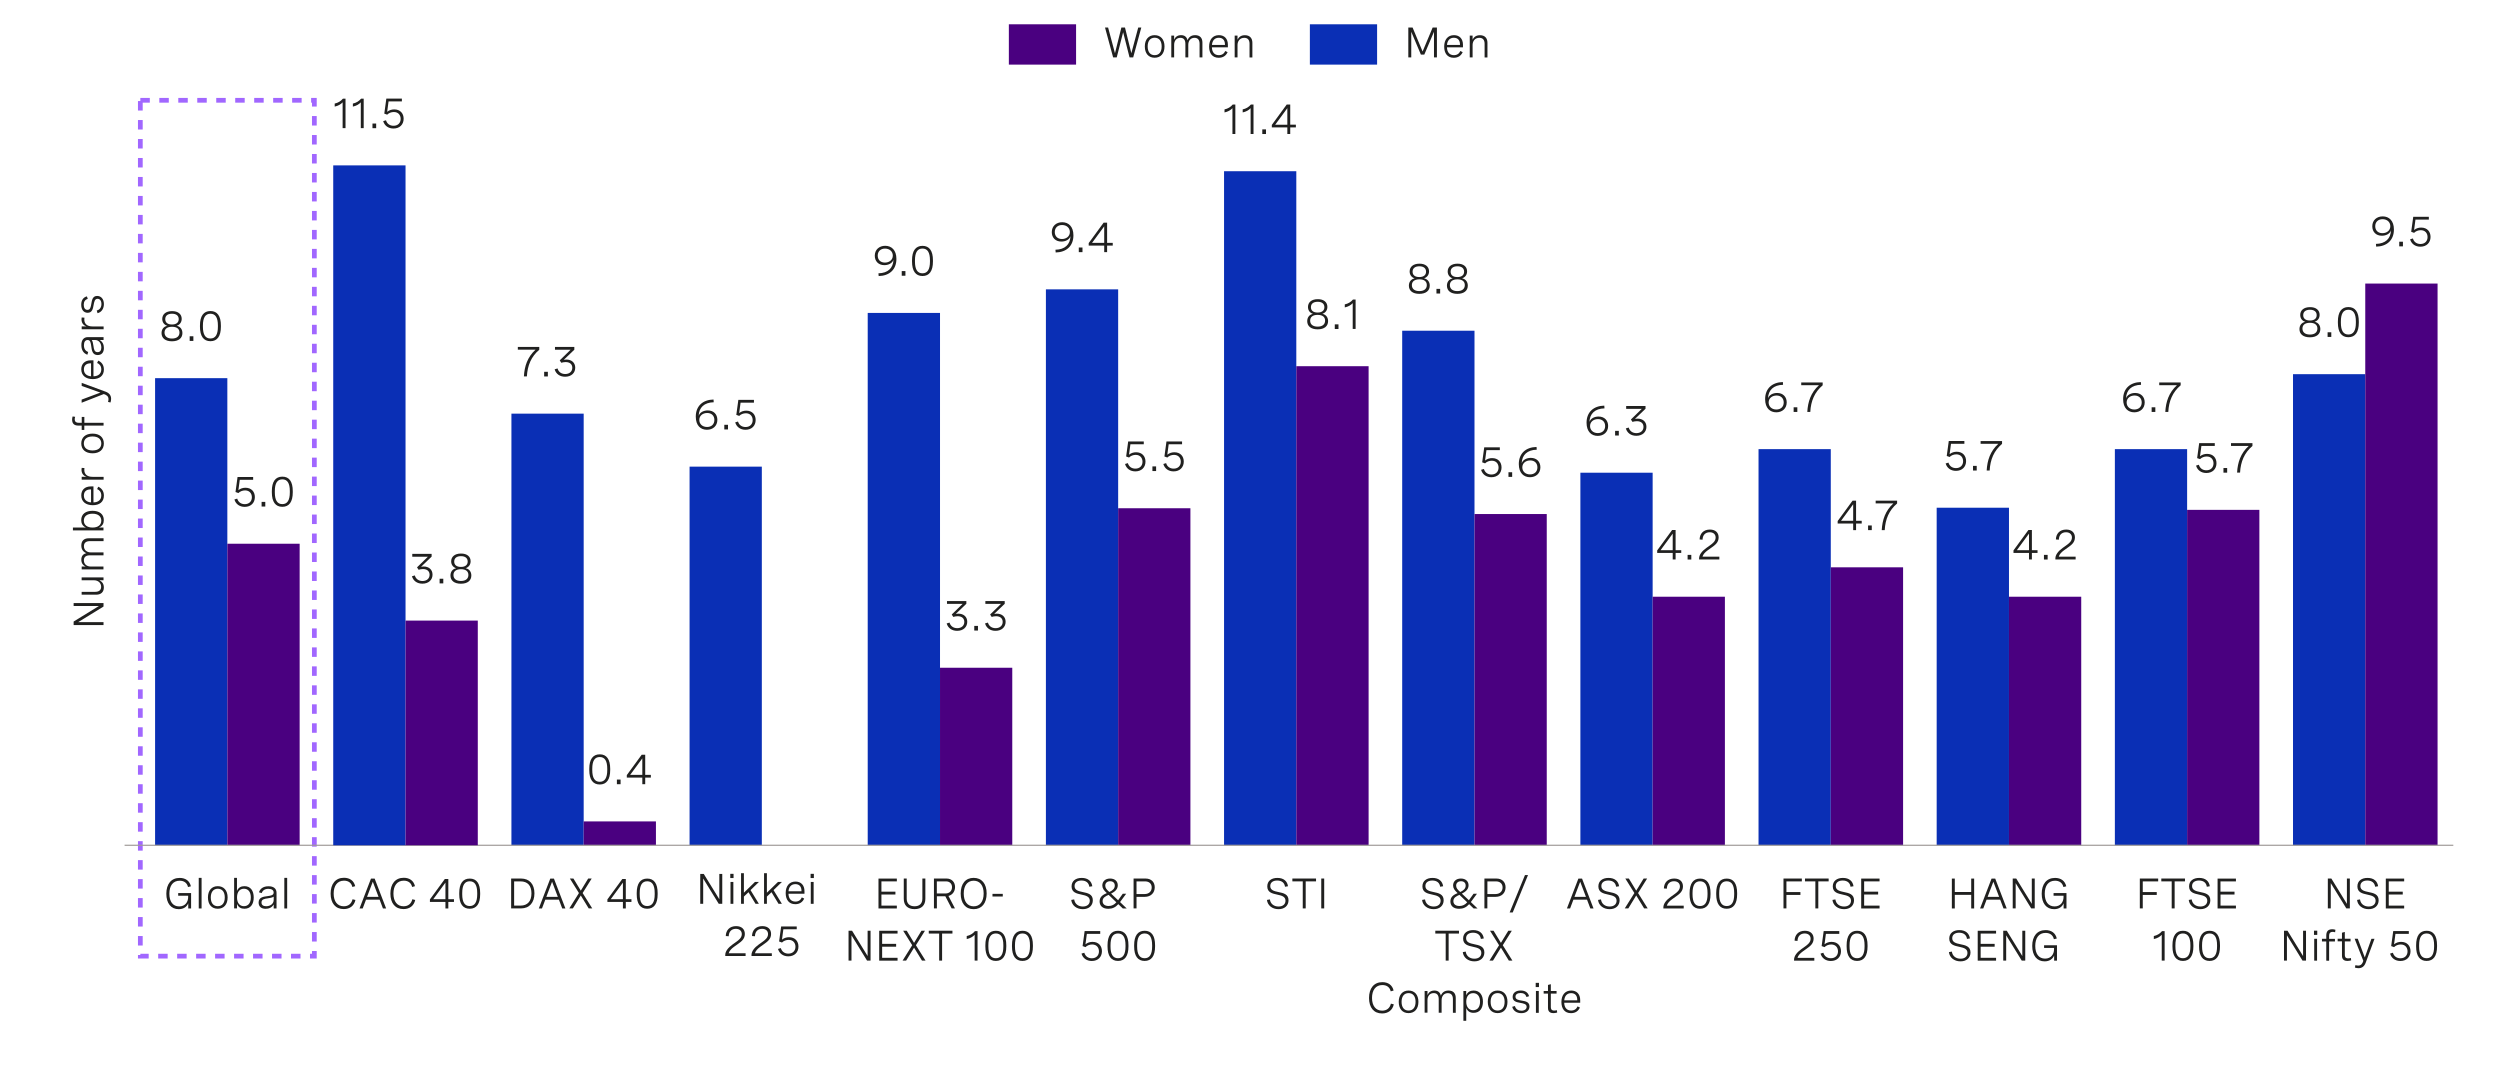<?xml version="1.0" encoding="utf-8"?>
<!-- Generator: Adobe Illustrator 28.1.0, SVG Export Plug-In . SVG Version: 6.00 Build 0)  -->
<svg version="1.1" id="Layer_1" xmlns="http://www.w3.org/2000/svg" xmlns:xlink="http://www.w3.org/1999/xlink" x="0px" y="0px"
	 viewBox="0 0 526.96 227.69" style="enable-background:new 0 0 526.96 227.69;" xml:space="preserve">
<style type="text/css">
	.st0{fill:#A167FF;}
	.st1{fill:#4A0080;}
	.st2{fill:#212121;}
	.st3{fill-rule:evenodd;clip-rule:evenodd;fill:#DAB8FF;}
	.st4{fill:none;stroke:#DAB8FF;stroke-miterlimit:8;stroke-dasharray:2,2;}
	.st5{fill:none;stroke:#959392;stroke-width:0.25;stroke-miterlimit:10;}
	.st6{fill:#4A0080;stroke:#4A0080;stroke-miterlimit:10;}
	.st7{fill:#FFFFFF;}
	.st8{fill:#20201F;}
	.st9{opacity:0.5;fill:#DAB8FF;enable-background:new    ;}
	.st10{fill:none;stroke:#A167FF;stroke-miterlimit:8;stroke-dasharray:2,2,0,0;}
	.st11{fill-rule:evenodd;clip-rule:evenodd;fill:#4A0080;}
	.st12{fill-rule:evenodd;clip-rule:evenodd;fill:#0A2FB5;}
	.st13{fill-rule:evenodd;clip-rule:evenodd;fill:#A167FF;}
	.st14{fill:#DAB8FF;stroke:#9171B0;stroke-miterlimit:8;stroke-dasharray:2,2;}
	.st15{fill:none;stroke:#4A0080;stroke-miterlimit:8;}
	.st16{fill:none;stroke:#A167FF;stroke-miterlimit:8;stroke-dasharray:2,2;}
	.st17{fill:#0A2FB5;}
	.st18{fill:none;}
	.st19{fill:none;stroke:#A09A98;stroke-width:0.25;stroke-miterlimit:10;}
</style>
<polygon class="st16" points="29.58,21.14 66.26,21.14 66.26,201.54 29.58,201.54 29.58,21.14 "/>
<polygon class="st17" points="32.69,79.71 47.92,79.71 47.92,178.17 32.69,178.17 32.69,79.71 "/>
<polygon class="st1" points="47.92,114.61 63.16,114.61 63.16,178.17 47.92,178.17 47.92,114.61 "/>
<polygon class="st17" points="107.8,87.19 123.03,87.19 123.03,178.17 107.8,178.17 107.8,87.19 "/>
<polygon class="st1" points="123.03,173.14 138.26,173.14 138.26,178.17 123.03,178.17 123.03,173.14 "/>
<polygon class="st17" points="145.35,98.36 160.58,98.36 160.58,178.17 145.35,178.17 145.35,98.36 "/>
<polygon class="st18" points="160.58,173.14 175.82,173.14 175.82,178.17 160.58,178.17 160.58,173.14 "/>
<polygon class="st17" points="182.9,65.96 198.14,65.96 198.14,178.17 182.9,178.17 182.9,65.96 "/>
<polygon class="st1" points="198.14,140.75 213.37,140.75 213.37,178.17 198.14,178.17 198.14,140.75 "/>
<polygon class="st17" points="220.46,60.99 235.69,60.99 235.69,178.17 220.46,178.17 220.46,60.99 "/>
<polygon class="st1" points="235.69,107.13 250.92,107.13 250.92,178.17 235.69,178.17 235.69,107.13 "/>
<polygon class="st17" points="258.01,36.09 273.24,36.09 273.24,178.17 258.01,178.17 258.01,36.09 "/>
<polygon class="st1" points="273.24,77.19 288.48,77.19 288.48,178.17 273.24,178.17 273.24,77.19 "/>
<polygon class="st17" points="295.56,69.71 310.8,69.71 310.8,178.17 295.56,178.17 295.56,69.71 "/>
<polygon class="st1" points="310.8,108.35 326.03,108.35 326.03,178.17 310.8,178.17 310.8,108.35 "/>
<polygon class="st17" points="333.12,99.64 348.35,99.64 348.35,178.17 333.12,178.17 333.12,99.64 "/>
<polygon class="st1" points="348.35,125.78 363.58,125.78 363.58,178.17 348.35,178.17 348.35,125.78 "/>
<polygon class="st17" points="408.22,107.02 423.46,107.02 423.46,178.17 408.22,178.17 408.22,107.02 "/>
<polygon class="st1" points="423.46,125.78 438.69,125.78 438.69,178.17 423.46,178.17 423.46,125.78 "/>
<polygon class="st17" points="370.67,94.67 385.9,94.67 385.9,178.17 370.67,178.17 370.67,94.67 "/>
<polygon class="st1" points="385.9,119.58 401.14,119.58 401.14,178.17 385.9,178.17 385.9,119.58 "/>
<polygon class="st17" points="445.78,94.67 461.01,94.67 461.01,178.17 445.78,178.17 445.78,94.67 "/>
<polygon class="st1" points="461.01,107.47 476.24,107.47 476.24,178.17 461.01,178.17 461.01,107.47 "/>
<polygon class="st17" points="483.33,78.87 498.56,78.87 498.56,178.17 483.33,178.17 483.33,78.87 "/>
<polygon class="st1" points="498.56,59.77 513.8,59.77 513.8,178.17 498.56,178.17 498.56,59.77 "/>
<line class="st19" x1="26.26" y1="178.17" x2="517.12" y2="178.17"/>
<polygon class="st17" points="70.24,34.86 85.48,34.86 85.48,178.17 70.24,178.17 70.24,34.86 "/>
<polygon class="st1" points="85.48,130.81 100.71,130.81 100.71,178.17 85.48,178.17 85.48,130.81 "/>
<g>
	<g>
		<path class="st8" d="M72.83,20.8v6.21h-0.61v-5.44c-0.4,0.44-0.95,0.74-1.67,0.9v-0.64c0.71-0.15,1.29-0.51,1.73-1.03H72.83z"/>
		<path class="st8" d="M76.66,20.8v6.21h-0.61v-5.44c-0.4,0.44-0.95,0.74-1.67,0.9v-0.64c0.71-0.15,1.29-0.51,1.73-1.03H76.66z"/>
		<path class="st8" d="M79.29,26.04v0.98h-0.78v-0.98H79.29z"/>
		<path class="st8" d="M84.71,20.8v0.58H81.9l-0.29,2.19c0.46-0.37,0.98-0.51,1.49-0.51c1.27,0,1.98,0.85,1.98,1.97
			c0,1.21-0.83,2.06-2.14,2.06c-1.07,0-1.89-0.58-2.17-1.56l0.59-0.18c0.22,0.74,0.8,1.16,1.59,1.16c0.93,0,1.5-0.6,1.5-1.45
			c0-0.79-0.49-1.45-1.43-1.45c-0.55,0-1.08,0.22-1.41,0.56l-0.61-0.22l0.43-3.16H84.71z"/>
	</g>
</g>
<g>
	<g>
		<path class="st8" d="M260.39,22.03v6.21h-0.61v-5.44c-0.4,0.44-0.95,0.74-1.67,0.9v-0.64c0.71-0.15,1.29-0.5,1.73-1.03H260.39z"/>
		<path class="st8" d="M264.22,22.03v6.21h-0.61v-5.44c-0.4,0.44-0.95,0.74-1.67,0.9v-0.64c0.71-0.15,1.29-0.5,1.73-1.03H264.22z"/>
		<path class="st8" d="M266.85,27.27v0.98h-0.78v-0.98H266.85z"/>
		<path class="st8" d="M271.96,26.28h1.19v0.58h-1.19v1.38h-0.61v-1.38h-3.27v-0.53l3.14-4.3h0.74V26.28z M271.35,26.28V22.8
			l-2.56,3.49H271.35z"/>
	</g>
</g>
<g>
	<g>
		<path class="st8" d="M109.15,73.13h4.52v0.59c-1.71,1.45-2.49,3.33-2.61,5.62h-0.63c0.12-2.16,0.75-4.07,2.45-5.63h-3.73V73.13z"
			/>
		<path class="st8" d="M115.48,78.37v0.98h-0.78v-0.98H115.48z"/>
		<path class="st8" d="M116.98,73.13h4.08v0.58l-2.22,2.13c0.18-0.03,0.36-0.05,0.54-0.05c1.07,0,1.87,0.63,1.87,1.72
			c0,1.1-0.83,1.9-2.13,1.9c-1.1,0-1.93-0.58-2.21-1.56l0.61-0.19c0.19,0.72,0.79,1.18,1.62,1.18c0.89,0,1.49-0.53,1.49-1.32
			c0-0.75-0.53-1.2-1.4-1.2c-0.33,0-0.68,0.07-0.92,0.15l-0.33-0.51l2.29-2.24h-3.29V73.13z"/>
	</g>
</g>
<g>
	<g>
		<path class="st8" d="M185.16,57.61c2.01-0.04,3.11-1.12,3.17-2.86c-0.25,0.77-1.09,1.14-1.92,1.14c-1.27,0-2.02-0.85-2.02-1.99
			c0-1.29,0.95-2.09,2.2-2.09c1.32,0,2.36,0.9,2.36,2.77c0,2.26-1.49,3.56-3.74,3.61L185.16,57.61z M185.01,53.88
			c0,0.88,0.58,1.47,1.51,1.47c0.9,0,1.67-0.54,1.67-1.47c0-0.88-0.69-1.48-1.63-1.48C185.68,52.39,185.01,52.93,185.01,53.88z"/>
		<path class="st8" d="M190.85,57.14v0.98h-0.78v-0.98H190.85z"/>
		<path class="st8" d="M196.65,54.87v0.26c0,2-0.76,3.05-2.2,3.05c-1.45,0-2.21-1.05-2.21-3.05v-0.26c0-2,0.76-3.05,2.21-3.05
			C195.89,51.82,196.65,52.87,196.65,54.87z M192.86,54.87v0.26c0,1.67,0.52,2.48,1.58,2.48c1.06,0,1.58-0.82,1.58-2.48v-0.26
			c0-1.67-0.52-2.48-1.58-2.48C193.38,52.39,192.86,53.21,192.86,54.87z"/>
	</g>
</g>
<g>
	<g>
		<path class="st8" d="M222.47,52.64c2.01-0.04,3.11-1.12,3.17-2.86c-0.25,0.77-1.09,1.14-1.92,1.14c-1.27,0-2.02-0.85-2.02-1.99
			c0-1.29,0.95-2.09,2.2-2.09c1.32,0,2.36,0.9,2.36,2.77c0,2.26-1.49,3.56-3.74,3.61L222.47,52.64z M222.33,48.91
			c0,0.88,0.58,1.47,1.51,1.47c0.9,0,1.67-0.54,1.67-1.47c0-0.87-0.69-1.48-1.63-1.48C223,47.42,222.33,47.96,222.33,48.91z"/>
		<path class="st8" d="M228.17,52.17v0.98h-0.78v-0.98H228.17z"/>
		<path class="st8" d="M233.36,51.19h1.19v0.58h-1.19v1.38h-0.61v-1.38h-3.27v-0.53l3.14-4.3h0.74V51.19z M232.75,51.19v-3.48
			l-2.56,3.48H232.75z"/>
	</g>
</g>
<g>
	<g>
		<path class="st8" d="M150.44,84.79c-2.01,0.04-3.11,1.12-3.17,2.86c0.25-0.77,1.09-1.14,1.92-1.14c1.27,0,2.02,0.85,2.02,1.99
			c0,1.29-0.95,2.09-2.2,2.09c-1.31,0-2.35-0.87-2.35-2.77c0-2.26,1.49-3.56,3.74-3.61L150.44,84.79z M150.58,88.52
			c0-0.88-0.58-1.47-1.51-1.47c-0.9,0-1.67,0.54-1.67,1.47c0,0.88,0.69,1.48,1.63,1.48C149.92,90.01,150.58,89.47,150.58,88.52z"/>
		<path class="st8" d="M153.45,89.54v0.98h-0.78v-0.98H153.45z"/>
		<path class="st8" d="M158.92,84.3v0.58h-2.82l-0.29,2.19c0.46-0.37,0.98-0.51,1.49-0.51c1.27,0,1.98,0.85,1.98,1.97
			c0,1.21-0.83,2.06-2.14,2.06c-1.07,0-1.89-0.58-2.17-1.56l0.59-0.18c0.22,0.74,0.8,1.16,1.59,1.16c0.93,0,1.5-0.6,1.5-1.45
			c0-0.79-0.49-1.45-1.43-1.45c-0.55,0-1.08,0.22-1.41,0.56l-0.61-0.22l0.43-3.16H158.92z"/>
	</g>
</g>
<g>
	<g>
		<path class="st8" d="M86.9,116.75h4.08v0.58l-2.22,2.13c0.18-0.03,0.36-0.05,0.54-0.05c1.07,0,1.87,0.63,1.87,1.72
			c0,1.1-0.83,1.9-2.13,1.9c-1.1,0-1.93-0.58-2.21-1.56l0.61-0.18c0.19,0.72,0.79,1.18,1.62,1.18c0.89,0,1.49-0.53,1.49-1.32
			c0-0.75-0.53-1.2-1.4-1.2c-0.33,0-0.68,0.07-0.92,0.15l-0.33-0.51l2.29-2.24H86.9V116.75z"/>
		<path class="st8" d="M93.44,121.99v0.98h-0.78v-0.98H93.44z"/>
		<path class="st8" d="M99.2,118.3c0,0.65-0.33,1.22-1.05,1.47c0.84,0.18,1.2,0.83,1.2,1.54c0,1.05-0.78,1.73-2.2,1.73
			c-1.41,0-2.2-0.67-2.2-1.72c0-0.72,0.36-1.36,1.2-1.54c-0.73-0.25-1.05-0.82-1.05-1.46c0-0.99,0.78-1.64,2.05-1.64
			C98.43,116.66,99.2,117.31,99.2,118.3z M95.58,121.2c0,0.79,0.58,1.26,1.58,1.26c0.99,0,1.57-0.47,1.57-1.26
			c0-0.77-0.54-1.22-1.57-1.22C96.13,119.99,95.58,120.43,95.58,121.2z M95.74,118.37c0,0.71,0.5,1.13,1.42,1.13
			c0.91,0,1.42-0.42,1.42-1.13c0-0.72-0.51-1.14-1.42-1.14C96.25,117.23,95.74,117.65,95.74,118.37z"/>
	</g>
</g>
<g>
	<g>
		<path class="st8" d="M128.62,162.05v0.26c0,2-0.76,3.05-2.2,3.05c-1.45,0-2.21-1.05-2.21-3.05v-0.26c0-2,0.76-3.05,2.21-3.05
			C127.86,158.99,128.62,160.05,128.62,162.05z M124.84,162.05v0.26c0,1.67,0.52,2.48,1.58,2.48c1.06,0,1.58-0.82,1.58-2.48v-0.26
			c0-1.67-0.52-2.48-1.58-2.48C125.35,159.56,124.84,160.38,124.84,162.05z"/>
		<path class="st8" d="M130.81,164.32v0.98h-0.78v-0.98H130.81z"/>
		<path class="st8" d="M136,163.33h1.19v0.58H136v1.38h-0.61v-1.38h-3.27v-0.53l3.14-4.3H136V163.33z M135.39,163.33v-3.48
			l-2.56,3.48H135.39z"/>
	</g>
</g>
<g>
	<g>
		<path class="st8" d="M199.61,126.69h4.08v0.58l-2.22,2.13c0.18-0.03,0.36-0.05,0.54-0.05c1.07,0,1.87,0.63,1.87,1.72
			c0,1.1-0.83,1.9-2.13,1.9c-1.1,0-1.93-0.58-2.21-1.56l0.61-0.18c0.19,0.72,0.79,1.18,1.62,1.18c0.89,0,1.49-0.53,1.49-1.32
			c0-0.75-0.53-1.2-1.4-1.2c-0.33,0-0.68,0.07-0.92,0.15l-0.33-0.51l2.29-2.24h-3.29V126.69z"/>
		<path class="st8" d="M206.14,131.93v0.98h-0.78v-0.98H206.14z"/>
		<path class="st8" d="M207.7,126.69h4.08v0.58l-2.22,2.13c0.18-0.03,0.36-0.05,0.54-0.05c1.07,0,1.87,0.63,1.87,1.72
			c0,1.1-0.83,1.9-2.13,1.9c-1.1,0-1.93-0.58-2.21-1.56l0.61-0.18c0.19,0.72,0.79,1.18,1.62,1.18c0.89,0,1.49-0.53,1.49-1.32
			c0-0.75-0.53-1.2-1.4-1.2c-0.33,0-0.68,0.07-0.92,0.15l-0.33-0.51l2.29-2.24h-3.29V126.69z"/>
	</g>
</g>
<g>
	<g>
		<path class="st8" d="M53.36,100.55v0.58h-2.82l-0.29,2.19c0.46-0.37,0.98-0.51,1.49-0.51c1.27,0,1.98,0.85,1.98,1.97
			c0,1.21-0.83,2.06-2.14,2.06c-1.07,0-1.89-0.58-2.17-1.56L50,105.1c0.22,0.74,0.8,1.17,1.59,1.17c0.93,0,1.5-0.6,1.5-1.45
			c0-0.79-0.49-1.45-1.43-1.45c-0.55,0-1.08,0.22-1.41,0.56l-0.61-0.22l0.43-3.16H53.36z"/>
		<path class="st8" d="M55.92,105.79v0.98h-0.78v-0.98H55.92z"/>
		<path class="st8" d="M61.71,103.52v0.26c0,2-0.76,3.05-2.2,3.05c-1.45,0-2.21-1.05-2.21-3.05v-0.26c0-2,0.76-3.05,2.21-3.05
			C60.96,100.46,61.71,101.52,61.71,103.52z M57.93,103.52v0.26c0,1.67,0.52,2.48,1.58,2.48c1.06,0,1.58-0.82,1.58-2.48v-0.26
			c0-1.67-0.52-2.48-1.58-2.48C58.45,101.04,57.93,101.85,57.93,103.52z"/>
	</g>
</g>
<g>
	<g>
		<path class="st8" d="M38.3,67.2c0,0.65-0.33,1.22-1.05,1.47c0.84,0.19,1.2,0.83,1.2,1.54c0,1.04-0.78,1.73-2.2,1.73
			c-1.41,0-2.2-0.67-2.2-1.72c0-0.72,0.36-1.36,1.2-1.54c-0.73-0.25-1.05-0.82-1.05-1.46c0-0.99,0.78-1.64,2.05-1.64
			C37.52,65.56,38.3,66.21,38.3,67.2z M34.68,70.1c0,0.79,0.58,1.26,1.58,1.26c0.99,0,1.57-0.47,1.57-1.26
			c0-0.77-0.54-1.22-1.57-1.22C35.23,68.88,34.68,69.32,34.68,70.1z M34.83,67.27c0,0.71,0.5,1.13,1.42,1.13
			c0.91,0,1.42-0.42,1.42-1.13c0-0.72-0.51-1.14-1.42-1.14C35.35,66.13,34.83,66.55,34.83,67.27z"/>
		<path class="st8" d="M40.76,70.88v0.98h-0.78v-0.98H40.76z"/>
		<path class="st8" d="M46.56,68.61v0.26c0,2-0.76,3.05-2.2,3.05c-1.45,0-2.21-1.05-2.21-3.05v-0.26c0-2,0.76-3.05,2.21-3.05
			C45.8,65.56,46.56,66.61,46.56,68.61z M42.77,68.61v0.26c0,1.67,0.52,2.48,1.58,2.48c1.06,0,1.58-0.82,1.58-2.48v-0.26
			c0-1.67-0.52-2.48-1.58-2.48C43.29,66.13,42.77,66.95,42.77,68.61z"/>
	</g>
</g>
<g>
	<g>
		<path class="st8" d="M279.79,64.68c0,0.65-0.33,1.22-1.05,1.47c0.84,0.18,1.2,0.83,1.2,1.54c0,1.05-0.78,1.73-2.2,1.73
			c-1.41,0-2.2-0.67-2.2-1.72c0-0.72,0.37-1.36,1.21-1.54c-0.73-0.25-1.05-0.82-1.05-1.46c0-0.99,0.78-1.64,2.05-1.64
			C279.01,63.04,279.79,63.69,279.79,64.68z M276.16,67.59c0,0.79,0.58,1.26,1.58,1.26c0.99,0,1.57-0.47,1.57-1.26
			c0-0.77-0.54-1.22-1.57-1.22C276.71,66.37,276.16,66.81,276.16,67.59z M276.32,64.75c0,0.71,0.5,1.13,1.42,1.13
			c0.91,0,1.42-0.42,1.42-1.13c0-0.72-0.51-1.14-1.42-1.14C276.83,63.62,276.32,64.03,276.32,64.75z"/>
		<path class="st8" d="M282.13,68.37v0.98h-0.78v-0.98H282.13z"/>
		<path class="st8" d="M285.74,63.13v6.21h-0.61v-5.44c-0.4,0.44-0.95,0.74-1.67,0.9v-0.64c0.71-0.15,1.29-0.5,1.73-1.03H285.74z"/>
	</g>
</g>
<g>
	<g>
		<path class="st8" d="M301.22,57.2c0,0.65-0.33,1.22-1.05,1.47c0.84,0.19,1.2,0.83,1.2,1.54c0,1.04-0.78,1.73-2.2,1.73
			c-1.41,0-2.2-0.67-2.2-1.72c0-0.72,0.37-1.36,1.21-1.54c-0.73-0.25-1.05-0.82-1.05-1.46c0-0.99,0.78-1.64,2.05-1.64
			C300.44,55.56,301.22,56.21,301.22,57.2z M297.6,60.1c0,0.79,0.58,1.26,1.58,1.26c0.99,0,1.57-0.47,1.57-1.26
			c0-0.77-0.54-1.22-1.57-1.22C298.15,58.89,297.6,59.33,297.6,60.1z M297.75,57.27c0,0.71,0.5,1.13,1.42,1.13
			c0.91,0,1.42-0.42,1.42-1.13c0-0.72-0.51-1.14-1.42-1.14C298.27,56.13,297.75,56.55,297.75,57.27z"/>
		<path class="st8" d="M303.56,60.89v0.98h-0.78v-0.98H303.56z"/>
		<path class="st8" d="M309.24,57.2c0,0.65-0.33,1.22-1.05,1.47c0.84,0.19,1.2,0.83,1.2,1.54c0,1.04-0.78,1.73-2.2,1.73
			c-1.41,0-2.2-0.67-2.2-1.72c0-0.72,0.37-1.36,1.21-1.54c-0.73-0.25-1.05-0.82-1.05-1.46c0-0.99,0.78-1.64,2.05-1.64
			C308.46,55.56,309.24,56.21,309.24,57.2z M305.61,60.1c0,0.79,0.58,1.26,1.58,1.26c0.99,0,1.57-0.47,1.57-1.26
			c0-0.77-0.54-1.22-1.57-1.22C306.17,58.89,305.61,59.33,305.61,60.1z M305.77,57.27c0,0.71,0.5,1.13,1.42,1.13
			c0.91,0,1.42-0.42,1.42-1.13c0-0.72-0.51-1.14-1.42-1.14C306.28,56.13,305.77,56.55,305.77,57.27z"/>
	</g>
</g>
<g>
	<g>
		<path class="st8" d="M500.81,51.41c2.01-0.04,3.11-1.12,3.17-2.86c-0.25,0.77-1.08,1.14-1.92,1.14c-1.27,0-2.02-0.85-2.02-1.99
			c0-1.29,0.95-2.09,2.2-2.09c1.32,0,2.36,0.9,2.36,2.77c0,2.26-1.49,3.56-3.74,3.61L500.81,51.41z M500.66,47.68
			c0,0.88,0.58,1.47,1.51,1.47c0.9,0,1.67-0.54,1.67-1.47c0-0.88-0.69-1.48-1.63-1.48C501.33,46.2,500.66,46.74,500.66,47.68z"/>
		<path class="st8" d="M506.5,50.95v0.98h-0.78v-0.98H506.5z"/>
		<path class="st8" d="M511.96,45.71v0.58h-2.82l-0.29,2.19c0.46-0.37,0.98-0.51,1.49-0.51c1.27,0,1.98,0.85,1.98,1.97
			c0,1.21-0.84,2.06-2.14,2.06c-1.07,0-1.89-0.58-2.17-1.56l0.59-0.18c0.21,0.74,0.8,1.17,1.59,1.17c0.93,0,1.5-0.6,1.5-1.46
			c0-0.79-0.49-1.45-1.43-1.45c-0.55,0-1.08,0.22-1.41,0.56l-0.61-0.22l0.43-3.16H511.96z"/>
	</g>
</g>
<g>
	<g>
		<path class="st8" d="M338.2,86.08c-2.01,0.04-3.11,1.12-3.17,2.86c0.25-0.77,1.09-1.14,1.92-1.14c1.27,0,2.02,0.85,2.02,1.99
			c0,1.29-0.95,2.09-2.2,2.09c-1.3,0-2.35-0.88-2.35-2.77c0-2.26,1.49-3.56,3.74-3.61L338.2,86.08z M338.34,89.81
			c0-0.88-0.58-1.47-1.51-1.47c-0.9,0-1.67,0.54-1.67,1.47c0,0.88,0.69,1.48,1.62,1.48C337.68,91.29,338.34,90.75,338.34,89.81z"/>
		<path class="st8" d="M341.22,90.82v0.98h-0.78v-0.98H341.22z"/>
		<path class="st8" d="M342.77,85.58h4.08v0.58l-2.22,2.13c0.18-0.03,0.36-0.05,0.54-0.05c1.07,0,1.87,0.63,1.87,1.72
			c0,1.1-0.83,1.9-2.13,1.9c-1.1,0-1.93-0.58-2.21-1.56l0.61-0.18c0.19,0.72,0.79,1.18,1.62,1.18c0.89,0,1.49-0.53,1.49-1.32
			c0-0.75-0.53-1.2-1.4-1.2c-0.33,0-0.68,0.07-0.92,0.15l-0.33-0.51l2.29-2.24h-3.29V85.58z"/>
	</g>
</g>
<g>
	<g>
		<path class="st8" d="M375.84,81.11c-2.01,0.04-3.11,1.12-3.17,2.86c0.25-0.77,1.09-1.14,1.92-1.14c1.27,0,2.02,0.85,2.02,1.99
			c0,1.29-0.95,2.09-2.2,2.09c-1.3,0-2.35-0.87-2.35-2.77c0-2.26,1.49-3.56,3.74-3.61L375.84,81.11z M375.98,84.84
			c0-0.88-0.58-1.47-1.51-1.47c-0.9,0-1.67,0.54-1.67,1.47c0,0.88,0.69,1.48,1.62,1.48C375.32,86.32,375.98,85.78,375.98,84.84z"/>
		<path class="st8" d="M378.85,85.85v0.98h-0.78v-0.98H378.85z"/>
		<path class="st8" d="M379.67,80.62h4.52v0.59c-1.71,1.45-2.49,3.33-2.61,5.62h-0.63c0.12-2.16,0.75-4.07,2.45-5.63h-3.73V80.62z"
			/>
	</g>
</g>
<g>
	<g>
		<path class="st8" d="M414.06,92.96v0.58h-2.82l-0.29,2.19c0.46-0.37,0.97-0.51,1.49-0.51c1.27,0,1.98,0.85,1.98,1.97
			c0,1.21-0.83,2.06-2.14,2.06c-1.07,0-1.89-0.58-2.17-1.56l0.59-0.18c0.22,0.74,0.8,1.16,1.59,1.16c0.93,0,1.5-0.6,1.5-1.45
			c0-0.79-0.49-1.45-1.43-1.45c-0.55,0-1.08,0.22-1.41,0.56l-0.61-0.22l0.43-3.16H414.06z"/>
		<path class="st8" d="M416.66,98.2v0.98h-0.78V98.2H416.66z"/>
		<path class="st8" d="M417.48,92.97H422v0.59c-1.71,1.45-2.49,3.33-2.61,5.62h-0.63c0.12-2.16,0.75-4.07,2.45-5.63h-3.73V92.97z"/>
	</g>
</g>
<g>
	<g>
		<path class="st8" d="M488.94,66.36c0,0.65-0.33,1.22-1.05,1.47c0.84,0.18,1.2,0.83,1.2,1.54c0,1.05-0.78,1.73-2.2,1.73
			c-1.41,0-2.2-0.67-2.2-1.72c0-0.72,0.37-1.36,1.21-1.54c-0.73-0.25-1.05-0.82-1.05-1.46c0-0.99,0.78-1.64,2.05-1.64
			C488.17,64.72,488.94,65.37,488.94,66.36z M485.32,69.26c0,0.79,0.58,1.26,1.58,1.26c0.99,0,1.57-0.47,1.57-1.26
			c0-0.77-0.54-1.22-1.57-1.22C485.87,68.04,485.32,68.48,485.32,69.26z M485.48,66.43c0,0.71,0.5,1.13,1.42,1.13
			c0.91,0,1.42-0.42,1.42-1.13c0-0.72-0.51-1.14-1.42-1.14C485.99,65.29,485.48,65.71,485.48,66.43z"/>
		<path class="st8" d="M491.4,70.04v0.98h-0.78v-0.98H491.4z"/>
		<path class="st8" d="M497.2,67.77v0.26c0,2-0.76,3.05-2.2,3.05c-1.45,0-2.21-1.05-2.21-3.05v-0.26c0-2,0.76-3.05,2.21-3.05
			C496.44,64.72,497.2,65.77,497.2,67.77z M493.42,67.77v0.26c0,1.67,0.52,2.48,1.58,2.48c1.06,0,1.58-0.82,1.58-2.48v-0.26
			c0-1.67-0.52-2.48-1.58-2.48C493.93,65.29,493.42,66.11,493.42,67.77z"/>
	</g>
</g>
<g>
	<g>
		<path class="st8" d="M241.09,93.07v0.58h-2.82l-0.29,2.19c0.46-0.37,0.97-0.51,1.49-0.51c1.27,0,1.98,0.85,1.98,1.97
			c0,1.21-0.83,2.06-2.14,2.06c-1.07,0-1.89-0.58-2.17-1.56l0.59-0.18c0.22,0.74,0.8,1.16,1.59,1.16c0.93,0,1.5-0.6,1.5-1.45
			c0-0.79-0.49-1.45-1.43-1.45c-0.55,0-1.08,0.22-1.41,0.56l-0.61-0.22l0.43-3.16H241.09z"/>
		<path class="st8" d="M243.69,98.31v0.98h-0.78v-0.98H243.69z"/>
		<path class="st8" d="M249.16,93.07v0.58h-2.82l-0.29,2.19c0.46-0.37,0.98-0.51,1.49-0.51c1.27,0,1.98,0.85,1.98,1.97
			c0,1.21-0.84,2.06-2.14,2.06c-1.07,0-1.89-0.58-2.17-1.56l0.59-0.18c0.21,0.74,0.8,1.16,1.59,1.16c0.93,0,1.5-0.6,1.5-1.45
			c0-0.79-0.49-1.45-1.43-1.45c-0.55,0-1.08,0.22-1.41,0.56l-0.61-0.22l0.43-3.16H249.16z"/>
	</g>
</g>
<g>
	<g>
		<path class="st8" d="M316.14,94.3v0.58h-2.82l-0.29,2.19c0.46-0.37,0.97-0.51,1.49-0.51c1.27,0,1.98,0.85,1.98,1.97
			c0,1.21-0.83,2.06-2.14,2.06c-1.07,0-1.89-0.58-2.17-1.56l0.59-0.18c0.22,0.74,0.8,1.17,1.59,1.17c0.93,0,1.5-0.6,1.5-1.46
			c0-0.79-0.49-1.45-1.43-1.45c-0.55,0-1.08,0.22-1.41,0.56l-0.61-0.22l0.43-3.16H316.14z"/>
		<path class="st8" d="M318.74,99.54v0.98h-0.78v-0.98H318.74z"/>
		<path class="st8" d="M323.92,94.79c-2.01,0.04-3.11,1.12-3.17,2.86c0.25-0.77,1.09-1.14,1.92-1.14c1.27,0,2.02,0.85,2.02,1.99
			c0,1.29-0.95,2.09-2.2,2.09c-1.3,0-2.35-0.88-2.35-2.77c0-2.26,1.49-3.56,3.74-3.61L323.92,94.79z M324.06,98.52
			c0-0.88-0.58-1.47-1.51-1.47c-0.9,0-1.67,0.54-1.67,1.47c0,0.88,0.69,1.48,1.62,1.48C323.4,100,324.06,99.46,324.06,98.52z"/>
	</g>
</g>
<g>
	<g>
		<path class="st8" d="M353.19,115.97h1.19v0.58h-1.19v1.38h-0.61v-1.38h-3.27v-0.53l3.14-4.3h0.74V115.97z M352.58,115.97v-3.49
			l-2.56,3.49H352.58z"/>
		<path class="st8" d="M356.5,116.96v0.98h-0.78v-0.98H356.5z"/>
		<path class="st8" d="M362.41,117.93h-4.27v-0.22c0-0.79,0.62-1.56,1.53-2.21l0.81-0.58c0.47-0.34,1.15-0.83,1.15-1.62
			c0-0.66-0.47-1.11-1.25-1.11c-0.9,0-1.49,0.58-1.51,1.57l-0.62-0.05c0.03-1.21,0.8-2.09,2.17-2.09c1.21,0,1.84,0.69,1.84,1.66
			c0,1.06-0.75,1.6-1.43,2.09l-0.88,0.63c-0.56,0.4-0.98,0.88-1.09,1.34h3.55V117.93z"/>
	</g>
</g>
<g>
	<g>
		<path class="st8" d="M428.29,115.97h1.19v0.58h-1.19v1.38h-0.61v-1.38h-3.27v-0.53l3.14-4.3h0.74V115.97z M427.68,115.97v-3.49
			l-2.56,3.49H427.68z"/>
		<path class="st8" d="M431.61,116.96v0.98h-0.78v-0.98H431.61z"/>
		<path class="st8" d="M437.51,117.93h-4.27v-0.22c0-0.79,0.62-1.56,1.53-2.21l0.81-0.58c0.47-0.34,1.15-0.83,1.15-1.62
			c0-0.66-0.47-1.11-1.25-1.11c-0.9,0-1.49,0.58-1.51,1.57l-0.62-0.05c0.03-1.21,0.8-2.09,2.17-2.09c1.21,0,1.84,0.69,1.84,1.66
			c0,1.06-0.75,1.6-1.43,2.09l-0.88,0.63c-0.56,0.4-0.98,0.88-1.09,1.34h3.55V117.93z"/>
	</g>
</g>
<g>
	<g>
		<path class="st8" d="M391.23,109.78h1.19v0.58h-1.19v1.38h-0.61v-1.38h-3.27v-0.53l3.14-4.3h0.74V109.78z M390.62,109.78v-3.49
			l-2.56,3.49H390.62z"/>
		<path class="st8" d="M394.54,110.76v0.98h-0.78v-0.98H394.54z"/>
		<path class="st8" d="M395.36,105.53h4.52v0.59c-1.71,1.45-2.49,3.33-2.61,5.62h-0.63c0.12-2.16,0.75-4.07,2.45-5.63h-3.73V105.53z
			"/>
	</g>
</g>
<g>
	<g>
		<path class="st8" d="M451.3,81.11c-2.01,0.04-3.11,1.12-3.17,2.86c0.25-0.77,1.09-1.14,1.92-1.14c1.27,0,2.02,0.85,2.02,1.99
			c0,1.29-0.95,2.09-2.2,2.09c-1.3,0-2.35-0.87-2.35-2.77c0-2.26,1.49-3.56,3.74-3.61L451.3,81.11z M451.44,84.84
			c0-0.88-0.58-1.47-1.51-1.47c-0.9,0-1.67,0.54-1.67,1.47c0,0.88,0.69,1.48,1.62,1.48C450.78,86.32,451.44,85.78,451.44,84.84z"/>
		<path class="st8" d="M454.31,85.85v0.98h-0.78v-0.98H454.31z"/>
		<path class="st8" d="M455.13,80.62h4.52v0.59c-1.71,1.45-2.49,3.33-2.61,5.62h-0.63c0.12-2.16,0.75-4.07,2.45-5.63h-3.73V80.62z"
			/>
	</g>
</g>
<g>
	<g>
		<path class="st8" d="M466.84,93.41v0.58h-2.82l-0.29,2.19c0.46-0.37,0.97-0.51,1.49-0.51c1.27,0,1.98,0.85,1.98,1.97
			c0,1.21-0.83,2.06-2.14,2.06c-1.07,0-1.89-0.58-2.17-1.56l0.59-0.18c0.22,0.74,0.8,1.17,1.59,1.17c0.93,0,1.5-0.6,1.5-1.46
			c0-0.79-0.49-1.45-1.43-1.45c-0.55,0-1.08,0.22-1.41,0.56l-0.61-0.22l0.43-3.16H466.84z"/>
		<path class="st8" d="M469.45,98.65v0.98h-0.78v-0.98H469.45z"/>
		<path class="st8" d="M470.26,93.41h4.52V94c-1.71,1.45-2.49,3.33-2.61,5.62h-0.63c0.12-2.16,0.75-4.07,2.45-5.63h-3.73V93.41z"/>
	</g>
</g>
<g>
	<path class="st8" d="M74.27,186.96c-0.2-0.88-0.85-1.33-1.76-1.33c-1.42,0-2.18,1.09-2.18,2.72c0,1.67,0.8,2.68,2.13,2.68
		c0.97,0,1.63-0.53,1.85-1.48l0.61,0.15c-0.26,1.2-1.16,1.92-2.47,1.92c-1.73,0-2.76-1.23-2.76-3.26c0-2.03,1.02-3.34,2.81-3.34
		c1.22,0,2.1,0.62,2.37,1.77L74.27,186.96z"/>
	<path class="st8" d="M75.78,191.49l2.42-6.3h0.77l2.42,6.3h-0.67l-0.7-1.85h-2.87l-0.7,1.85H75.78z M77.37,189.04h2.42l-1.21-3.19
		L77.37,189.04z"/>
	<path class="st8" d="M86.87,186.96c-0.2-0.88-0.85-1.33-1.76-1.33c-1.42,0-2.18,1.09-2.18,2.72c0,1.67,0.8,2.68,2.13,2.68
		c0.97,0,1.63-0.53,1.85-1.48l0.61,0.15c-0.26,1.2-1.16,1.92-2.47,1.92c-1.73,0-2.76-1.23-2.76-3.26c0-2.03,1.02-3.34,2.81-3.34
		c1.22,0,2.1,0.62,2.37,1.77L86.87,186.96z"/>
	<path class="st8" d="M94.5,189.53h1.19v0.58H94.5v1.38h-0.61v-1.38h-3.27v-0.53l3.14-4.3h0.74V189.53z M93.89,189.53v-3.49
		l-2.56,3.49H93.89z"/>
	<path class="st8" d="M101.21,188.24v0.26c0,2-0.76,3.05-2.2,3.05c-1.45,0-2.21-1.05-2.21-3.05v-0.26c0-2,0.76-3.05,2.21-3.05
		C100.46,185.18,101.21,186.24,101.21,188.24z M97.43,188.24v0.26c0,1.67,0.52,2.48,1.58,2.48c1.06,0,1.58-0.82,1.58-2.48v-0.26
		c0-1.67-0.52-2.48-1.58-2.48C97.95,185.76,97.43,186.57,97.43,188.24z"/>
</g>
<g>
	<path class="st8" d="M107.74,185.18h2.08c1.76,0,2.83,1.16,2.83,3.12c0,1.95-1.05,3.18-2.84,3.18h-2.07V185.18z M108.37,185.78
		v5.11h1.33c1.52,0,2.32-0.95,2.32-2.58s-0.79-2.53-2.32-2.53H108.37z"/>
	<path class="st8" d="M113.57,191.49l2.42-6.3h0.77l2.42,6.3h-0.67l-0.7-1.85h-2.87l-0.7,1.85H113.57z M115.16,189.04h2.42
		l-1.21-3.19L115.16,189.04z"/>
	<path class="st8" d="M124.72,185.18l-1.91,3.06l2.03,3.24h-0.75l-1.67-2.73l-1.67,2.73H120l2.03-3.24l-1.91-3.06h0.75l1.55,2.56
		l1.56-2.56H124.72z"/>
	<path class="st8" d="M131.91,189.53h1.19v0.58h-1.19v1.38h-0.61v-1.38h-3.27v-0.53l3.14-4.3h0.74V189.53z M131.3,189.53v-3.49
		l-2.56,3.49H131.3z"/>
	<path class="st8" d="M138.62,188.24v0.26c0,2-0.76,3.05-2.2,3.05c-1.45,0-2.21-1.05-2.21-3.05v-0.26c0-2,0.76-3.05,2.21-3.05
		C137.86,185.18,138.62,186.24,138.62,188.24z M134.84,188.24v0.26c0,1.67,0.52,2.48,1.58,2.48c1.06,0,1.58-0.82,1.58-2.48v-0.26
		c0-1.67-0.52-2.48-1.58-2.48C135.36,185.76,134.84,186.57,134.84,188.24z"/>
</g>
<g>
	<path class="st8" d="M494.69,185.18h0.62v6.3h-0.74l-3.28-5.33v5.33h-0.62v-6.3h0.74l3.28,5.34V185.18z"/>
	<path class="st8" d="M500.64,186.91c-0.1-0.79-0.66-1.31-1.65-1.31c-0.86,0-1.46,0.4-1.46,1.16c0,0.89,0.83,1.08,1.73,1.27
		c1,0.21,2.12,0.42,2.12,1.73c0,1.12-0.82,1.88-2.1,1.88c-1.33,0-2.32-0.79-2.45-1.95l0.62-0.11c0.12,0.93,0.84,1.5,1.83,1.5
		c0.91,0,1.46-0.49,1.46-1.22c0-0.91-0.85-1.09-1.75-1.29c-1.02-0.22-2.09-0.45-2.09-1.73c0-1.16,0.88-1.79,2.14-1.79
		c1.33,0,2.08,0.7,2.23,1.76L500.64,186.91z"/>
	<path class="st8" d="M506.76,185.78h-3.25v2.17h2.95v0.6h-2.95v2.34h3.25v0.6h-3.87v-6.3h3.87V185.78z"/>
	<path class="st8" d="M485.45,196.18h0.62v6.3h-0.74l-3.28-5.33v5.33h-0.62v-6.3h0.74l3.28,5.34V196.18z"/>
	<path class="st8" d="M488.44,196.17v0.89h-0.69v-0.89H488.44z M488.4,197.88v4.61h-0.6v-4.61H488.4z"/>
	<path class="st8" d="M490.34,202.49v-4.05h-0.91v-0.55h0.91v-0.69c0-0.95,0.46-1.33,1.27-1.33c0.23,0,0.44,0.04,0.66,0.11
		l-0.07,0.53c-0.17-0.06-0.33-0.09-0.5-0.09c-0.63,0-0.76,0.41-0.76,0.86v0.62h1.23v0.55h-1.23v4.05H490.34z"/>
	<path class="st8" d="M495.46,197.88v0.55h-1.21v2.83c0,0.4,0.11,0.75,0.72,0.75c0.17,0,0.36-0.03,0.56-0.08l0.06,0.5
		c-0.27,0.08-0.55,0.12-0.81,0.12c-1.13,0-1.13-0.85-1.13-1.17v-2.96h-0.91v-0.55h0.91v-1.27l0.6-0.16v1.43H495.46z"/>
	<path class="st8" d="M499.86,197.88h0.65l-1.87,5.07c-0.28,0.76-0.8,1.13-1.5,1.13c-0.25,0-0.52-0.05-0.77-0.13l0.12-0.52
		c0.19,0.06,0.38,0.1,0.58,0.1c0.57,0,0.88-0.35,1.08-0.99l-1.83-4.67h0.66l1.48,3.95L499.86,197.88z"/>
	<path class="st8" d="M507.74,196.27v0.58h-2.82l-0.29,2.19c0.46-0.37,0.98-0.51,1.49-0.51c1.27,0,1.98,0.85,1.98,1.97
		c0,1.21-0.83,2.06-2.14,2.06c-1.07,0-1.89-0.58-2.17-1.56l0.59-0.18c0.22,0.74,0.8,1.17,1.59,1.17c0.93,0,1.5-0.6,1.5-1.46
		c0-0.79-0.49-1.45-1.43-1.45c-0.55,0-1.08,0.22-1.41,0.56l-0.61-0.22l0.43-3.16H507.74z"/>
	<path class="st8" d="M513.69,199.24v0.26c0,2-0.76,3.05-2.2,3.05c-1.45,0-2.21-1.05-2.21-3.05v-0.26c0-2,0.76-3.05,2.21-3.05
		C512.94,196.18,513.69,197.24,513.69,199.24z M509.91,199.24v0.26c0,1.67,0.52,2.48,1.58,2.48c1.06,0,1.58-0.82,1.58-2.48v-0.26
		c0-1.67-0.52-2.48-1.58-2.48C510.43,196.76,509.91,197.57,509.91,199.24z"/>
</g>
<g>
	<path class="st8" d="M229.61,186.91c-0.1-0.79-0.65-1.31-1.65-1.31c-0.86,0-1.46,0.4-1.46,1.16c0,0.89,0.83,1.08,1.73,1.27
		c1,0.21,2.12,0.42,2.12,1.73c0,1.12-0.82,1.88-2.1,1.88c-1.33,0-2.32-0.79-2.45-1.95l0.62-0.11c0.12,0.93,0.84,1.5,1.83,1.5
		c0.91,0,1.46-0.49,1.46-1.22c0-0.91-0.85-1.09-1.75-1.29c-1.02-0.22-2.09-0.45-2.09-1.73c0-1.16,0.88-1.79,2.14-1.79
		c1.33,0,2.08,0.7,2.23,1.76L229.61,186.91z"/>
	<path class="st8" d="M237.49,191.49h-0.82l-0.95-0.91c-0.58,0.67-1.26,0.98-2.1,0.98c-1.21,0-1.84-0.63-1.84-1.56
		c0-0.98,0.71-1.41,1.52-1.75c-0.63-0.58-0.95-1.01-0.95-1.61c0-0.82,0.6-1.46,1.64-1.46c1.01,0,1.62,0.59,1.62,1.43
		c0,0.89-0.7,1.39-1.41,1.75l1.48,1.4l0.98-1.37h0.72l-1.29,1.75L237.49,191.49z M235.31,190.19l-1.63-1.57
		c-0.66,0.29-1.27,0.59-1.27,1.32c0,0.66,0.49,1.03,1.27,1.03C234.36,190.98,234.9,190.67,235.31,190.19z M232.97,186.68
		c0,0.48,0.29,0.84,0.86,1.34c0.62-0.29,1.15-0.67,1.15-1.35c0-0.55-0.35-0.92-0.98-0.92S232.97,186.12,232.97,186.68z"/>
	<path class="st8" d="M238.94,185.18h2.52c1.21,0,1.94,0.75,1.94,1.85c0,1.16-0.8,2.01-2.1,2.01h-1.74v2.44h-0.62V185.18z
		 M239.56,185.78v2.67h1.71c0.88,0,1.49-0.54,1.49-1.39c0-0.81-0.56-1.28-1.41-1.28H239.56z"/>
	<path class="st8" d="M231.91,196.27v0.58h-2.82l-0.29,2.19c0.46-0.37,0.98-0.51,1.49-0.51c1.27,0,1.98,0.85,1.98,1.97
		c0,1.21-0.83,2.06-2.14,2.06c-1.07,0-1.89-0.58-2.17-1.56l0.59-0.18c0.22,0.74,0.8,1.17,1.59,1.17c0.93,0,1.5-0.6,1.5-1.46
		c0-0.79-0.49-1.45-1.43-1.45c-0.55,0-1.08,0.22-1.41,0.56l-0.61-0.22l0.43-3.16H231.91z"/>
	<path class="st8" d="M237.86,199.24v0.26c0,2-0.76,3.05-2.2,3.05c-1.45,0-2.21-1.05-2.21-3.05v-0.26c0-2,0.76-3.05,2.21-3.05
		C237.1,196.18,237.86,197.24,237.86,199.24z M234.08,199.24v0.26c0,1.67,0.52,2.48,1.58,2.48c1.06,0,1.58-0.82,1.58-2.48v-0.26
		c0-1.67-0.52-2.48-1.58-2.48C234.59,196.76,234.08,197.57,234.08,199.24z"/>
	<path class="st8" d="M243.47,199.24v0.26c0,2-0.76,3.05-2.2,3.05c-1.45,0-2.21-1.05-2.21-3.05v-0.26c0-2,0.76-3.05,2.21-3.05
		C242.72,196.18,243.47,197.24,243.47,199.24z M239.69,199.24v0.26c0,1.67,0.52,2.48,1.58,2.48c1.06,0,1.58-0.82,1.58-2.48v-0.26
		c0-1.67-0.52-2.48-1.58-2.48C240.21,196.76,239.69,197.57,239.69,199.24z"/>
</g>
<g>
	<path class="st8" d="M270.86,186.91c-0.1-0.79-0.65-1.31-1.65-1.31c-0.86,0-1.46,0.4-1.46,1.16c0,0.89,0.83,1.08,1.73,1.27
		c1,0.21,2.12,0.42,2.12,1.73c0,1.12-0.82,1.88-2.1,1.88c-1.33,0-2.32-0.79-2.45-1.95l0.62-0.11c0.12,0.93,0.84,1.5,1.83,1.5
		c0.91,0,1.46-0.49,1.46-1.22c0-0.91-0.85-1.09-1.75-1.29c-1.02-0.22-2.09-0.45-2.09-1.73c0-1.16,0.88-1.79,2.14-1.79
		c1.33,0,2.08,0.7,2.23,1.76L270.86,186.91z"/>
	<path class="st8" d="M272.41,185.78v-0.6h4.99v0.6h-2.18v5.7h-0.62v-5.7H272.41z"/>
	<path class="st8" d="M278.5,185.18h0.62v6.3h-0.62V185.18z"/>
</g>
<g>
	<path class="st8" d="M303.56,186.91c-0.1-0.79-0.65-1.31-1.65-1.31c-0.86,0-1.46,0.4-1.46,1.16c0,0.89,0.84,1.08,1.73,1.27
		c1,0.21,2.12,0.42,2.12,1.73c0,1.12-0.82,1.88-2.1,1.88c-1.33,0-2.32-0.79-2.45-1.95l0.62-0.11c0.12,0.93,0.84,1.5,1.83,1.5
		c0.91,0,1.46-0.49,1.46-1.22c0-0.91-0.85-1.09-1.75-1.29c-1.01-0.22-2.09-0.45-2.09-1.73c0-1.16,0.88-1.79,2.14-1.79
		c1.33,0,2.08,0.7,2.23,1.76L303.56,186.91z"/>
	<path class="st8" d="M311.44,191.49h-0.82l-0.95-0.91c-0.58,0.67-1.26,0.98-2.11,0.98c-1.21,0-1.84-0.63-1.84-1.56
		c0-0.98,0.71-1.41,1.52-1.75c-0.63-0.58-0.95-1.01-0.95-1.61c0-0.82,0.6-1.46,1.64-1.46c1.01,0,1.62,0.59,1.62,1.43
		c0,0.89-0.7,1.39-1.41,1.75l1.48,1.4l0.98-1.37h0.72l-1.29,1.75L311.44,191.49z M309.26,190.19l-1.63-1.57
		c-0.66,0.29-1.28,0.59-1.28,1.32c0,0.66,0.49,1.03,1.27,1.03C308.32,190.98,308.85,190.67,309.26,190.19z M306.93,186.68
		c0,0.48,0.29,0.84,0.86,1.34c0.62-0.29,1.15-0.67,1.15-1.35c0-0.55-0.35-0.92-0.98-0.92S306.93,186.12,306.93,186.68z"/>
	<path class="st8" d="M312.89,185.18h2.52c1.21,0,1.94,0.75,1.94,1.85c0,1.16-0.8,2.01-2.1,2.01h-1.74v2.44h-0.62V185.18z
		 M313.52,185.78v2.67h1.71c0.88,0,1.49-0.54,1.49-1.39c0-0.81-0.56-1.28-1.41-1.28H313.52z"/>
	<path class="st8" d="M322.08,184.45l-3.22,7.88h-0.65l3.23-7.88H322.08z"/>
	<path class="st8" d="M302.54,196.78v-0.6h4.99v0.6h-2.18v5.7h-0.62v-5.7H302.54z"/>
	<path class="st8" d="M312.14,197.91c-0.1-0.79-0.66-1.31-1.65-1.31c-0.86,0-1.46,0.4-1.46,1.16c0,0.89,0.83,1.08,1.73,1.27
		c1,0.21,2.12,0.42,2.12,1.73c0,1.12-0.82,1.88-2.1,1.88c-1.33,0-2.32-0.79-2.45-1.95l0.62-0.11c0.12,0.93,0.84,1.5,1.83,1.5
		c0.91,0,1.46-0.49,1.46-1.22c0-0.91-0.85-1.09-1.75-1.29c-1.02-0.22-2.09-0.45-2.09-1.73c0-1.16,0.88-1.79,2.13-1.79
		c1.33,0,2.08,0.7,2.23,1.76L312.14,197.91z"/>
	<path class="st8" d="M318.67,196.18l-1.91,3.06l2.03,3.24h-0.75l-1.67-2.73l-1.67,2.73h-0.75l2.03-3.24l-1.91-3.06h0.75l1.55,2.56
		l1.56-2.56H318.67z"/>
	<path class="st8" d="M293.14,208.96c-0.2-0.88-0.85-1.33-1.76-1.33c-1.42,0-2.18,1.09-2.18,2.72c0,1.67,0.8,2.68,2.13,2.68
		c0.97,0,1.63-0.53,1.85-1.48l0.61,0.15c-0.26,1.2-1.16,1.92-2.47,1.92c-1.73,0-2.75-1.23-2.75-3.26s1.02-3.34,2.81-3.34
		c1.22,0,2.1,0.62,2.37,1.77L293.14,208.96z"/>
	<path class="st8" d="M298.98,211.17c0,1.49-0.8,2.38-2.08,2.38c-1.28,0-2.07-0.9-2.07-2.38c0-1.48,0.8-2.38,2.07-2.38
		C298.18,208.79,298.98,209.69,298.98,211.17z M295.43,211.17c0,1.18,0.55,1.84,1.47,1.84c0.92,0,1.48-0.65,1.48-1.84
		c0-1.18-0.55-1.84-1.48-1.84C295.99,209.34,295.43,210,295.43,211.17z"/>
	<path class="st8" d="M300.29,208.88h0.6v0.86c0.26-0.61,0.75-0.95,1.46-0.95c0.74,0,1.2,0.37,1.36,1.08
		c0.26-0.68,0.79-1.08,1.61-1.08c1,0,1.53,0.58,1.53,1.56v3.13h-0.6v-2.87c0-0.83-0.37-1.27-1.07-1.27c-0.82,0-1.31,0.62-1.31,1.48
		v2.65h-0.61v-2.87c0-0.82-0.35-1.27-1.05-1.27c-0.83,0-1.32,0.61-1.32,1.48v2.65h-0.6V208.88z"/>
	<path class="st8" d="M308.45,208.88h0.6v0.91c0.3-0.7,0.85-1,1.57-1c1.3,0,1.96,0.97,1.96,2.35c0,1.4-0.68,2.35-1.96,2.35
		c-0.73,0-1.26-0.3-1.56-1.01v2.69h-0.6V208.88z M311.97,211.14c0-1.11-0.54-1.8-1.45-1.8c-0.91,0-1.46,0.69-1.46,1.8
		s0.55,1.8,1.46,1.8C311.43,212.94,311.97,212.25,311.97,211.14z"/>
	<path class="st8" d="M317.75,211.17c0,1.49-0.8,2.38-2.08,2.38c-1.28,0-2.07-0.9-2.07-2.38c0-1.48,0.8-2.38,2.07-2.38
		C316.95,208.79,317.75,209.69,317.75,211.17z M314.2,211.17c0,1.18,0.55,1.84,1.47,1.84c0.92,0,1.48-0.65,1.48-1.84
		c0-1.18-0.55-1.84-1.48-1.84C314.75,209.34,314.2,210,314.2,211.17z"/>
	<path class="st8" d="M321.76,210.16c-0.16-0.55-0.57-0.85-1.24-0.85c-0.69,0-1.08,0.31-1.08,0.78c0,0.6,0.62,0.71,1.31,0.82
		c0.78,0.13,1.64,0.27,1.64,1.23c0,0.85-0.68,1.42-1.71,1.42c-0.95,0-1.71-0.47-1.93-1.34l0.57-0.17c0.17,0.69,0.72,0.99,1.37,0.99
		c0.69,0,1.1-0.33,1.1-0.82c0-0.6-0.64-0.7-1.32-0.83c-0.78-0.14-1.63-0.3-1.63-1.25c0-0.86,0.68-1.36,1.7-1.36s1.58,0.5,1.76,1.2
		L321.76,210.16z"/>
	<path class="st8" d="M324.39,207.17v0.89h-0.69v-0.89H324.39z M324.35,208.88v4.61h-0.6v-4.61H324.35z"/>
	<path class="st8" d="M328.1,208.88v0.55h-1.21v2.83c0,0.4,0.11,0.75,0.72,0.75c0.17,0,0.36-0.03,0.56-0.08l0.06,0.5
		c-0.27,0.08-0.55,0.12-0.81,0.12c-1.13,0-1.13-0.85-1.13-1.16v-2.96h-0.91v-0.55h0.91v-1.27l0.6-0.16v1.43H328.1z"/>
	<path class="st8" d="M333.07,211.36h-3.36c0.02,0.96,0.5,1.65,1.46,1.65c0.71,0,1.14-0.37,1.35-0.88l0.5,0.24
		c-0.31,0.7-0.91,1.19-1.88,1.19c-1.34,0-2.02-0.95-2.02-2.35c0-1.49,0.78-2.42,2.07-2.42c1.13,0,1.89,0.73,1.89,2.02V211.36z
		 M329.72,210.85h2.74v-0.09c0-0.96-0.51-1.42-1.3-1.42C330.27,209.34,329.79,209.98,329.72,210.85z"/>
</g>
<g>
	<path class="st8" d="M330.28,191.49l2.42-6.3h0.77l2.42,6.3h-0.67l-0.7-1.85h-2.87l-0.7,1.85H330.28z M331.87,189.04h2.42
		l-1.21-3.19L331.87,189.04z"/>
	<path class="st8" d="M340.65,186.91c-0.1-0.79-0.65-1.31-1.65-1.31c-0.86,0-1.46,0.4-1.46,1.16c0,0.89,0.84,1.08,1.73,1.27
		c1,0.21,2.12,0.42,2.12,1.73c0,1.12-0.82,1.88-2.1,1.88c-1.33,0-2.32-0.79-2.45-1.95l0.62-0.11c0.12,0.93,0.84,1.5,1.83,1.5
		c0.91,0,1.46-0.49,1.46-1.22c0-0.91-0.85-1.09-1.75-1.29c-1.01-0.22-2.09-0.45-2.09-1.73c0-1.16,0.88-1.79,2.14-1.79
		c1.33,0,2.08,0.7,2.23,1.76L340.65,186.91z"/>
	<path class="st8" d="M347.19,185.18l-1.91,3.06l2.03,3.24h-0.75l-1.67-2.73l-1.67,2.73h-0.75l2.03-3.24l-1.91-3.06h0.75l1.55,2.56
		l1.56-2.56H347.19z"/>
	<path class="st8" d="M354.88,191.49h-4.27v-0.22c0-0.79,0.62-1.56,1.53-2.21l0.81-0.58c0.47-0.34,1.15-0.83,1.15-1.62
		c0-0.66-0.47-1.11-1.25-1.11c-0.9,0-1.48,0.58-1.51,1.57l-0.62-0.05c0.03-1.21,0.8-2.09,2.18-2.09c1.21,0,1.84,0.69,1.84,1.66
		c0,1.06-0.75,1.6-1.43,2.09l-0.88,0.63c-0.56,0.4-0.98,0.88-1.09,1.34h3.56V191.49z"/>
	<path class="st8" d="M360.55,188.24v0.26c0,2-0.76,3.05-2.2,3.05c-1.45,0-2.21-1.05-2.21-3.05v-0.26c0-2,0.76-3.05,2.21-3.05
		C359.79,185.18,360.55,186.24,360.55,188.24z M356.76,188.24v0.26c0,1.67,0.52,2.48,1.58,2.48c1.06,0,1.58-0.82,1.58-2.48v-0.26
		c0-1.67-0.52-2.48-1.58-2.48C357.28,185.76,356.76,186.57,356.76,188.24z"/>
	<path class="st8" d="M366.16,188.24v0.26c0,2-0.76,3.05-2.2,3.05c-1.45,0-2.21-1.05-2.21-3.05v-0.26c0-2,0.76-3.05,2.21-3.05
		C365.4,185.18,366.16,186.24,366.16,188.24z M362.38,188.24v0.26c0,1.67,0.52,2.48,1.58,2.48c1.06,0,1.58-0.82,1.58-2.48v-0.26
		c0-1.67-0.52-2.48-1.58-2.48C362.89,185.76,362.38,186.57,362.38,188.24z"/>
</g>
<g>
	<path class="st8" d="M379.8,185.18v0.6h-3.25v2.25h2.95v0.6h-2.95v2.85h-0.62v-6.3H379.8z"/>
	<path class="st8" d="M380.46,185.78v-0.6h4.99v0.6h-2.18v5.7h-0.62v-5.7H380.46z"/>
	<path class="st8" d="M390.06,186.91c-0.1-0.79-0.65-1.31-1.65-1.31c-0.86,0-1.46,0.4-1.46,1.16c0,0.89,0.84,1.08,1.73,1.27
		c1,0.21,2.12,0.42,2.12,1.73c0,1.12-0.82,1.88-2.1,1.88c-1.33,0-2.32-0.8-2.45-1.95l0.62-0.11c0.12,0.93,0.84,1.5,1.83,1.5
		c0.91,0,1.46-0.49,1.46-1.22c0-0.91-0.85-1.09-1.75-1.29c-1.01-0.22-2.09-0.45-2.09-1.73c0-1.16,0.88-1.79,2.14-1.79
		c1.33,0,2.08,0.7,2.23,1.76L390.06,186.91z"/>
	<path class="st8" d="M396.18,185.78h-3.25v2.17h2.95v0.6h-2.95v2.34h3.25v0.6h-3.87v-6.3h3.87V185.78z"/>
	<path class="st8" d="M382.43,202.49h-4.27v-0.21c0-0.79,0.62-1.56,1.53-2.21l0.81-0.58c0.47-0.34,1.15-0.83,1.15-1.62
		c0-0.66-0.47-1.11-1.25-1.11c-0.9,0-1.49,0.58-1.51,1.57l-0.62-0.05c0.03-1.21,0.8-2.09,2.17-2.09c1.21,0,1.84,0.69,1.84,1.66
		c0,1.06-0.75,1.6-1.43,2.09l-0.88,0.63c-0.56,0.4-0.98,0.88-1.09,1.34h3.55V202.49z"/>
	<path class="st8" d="M387.69,196.27v0.58h-2.82l-0.29,2.19c0.46-0.37,0.97-0.51,1.49-0.51c1.27,0,1.98,0.85,1.98,1.97
		c0,1.21-0.83,2.06-2.14,2.06c-1.07,0-1.89-0.58-2.17-1.56l0.59-0.18c0.22,0.74,0.8,1.16,1.59,1.16c0.93,0,1.5-0.6,1.5-1.45
		c0-0.79-0.49-1.45-1.43-1.45c-0.55,0-1.08,0.22-1.41,0.56l-0.61-0.22l0.43-3.16H387.69z"/>
	<path class="st8" d="M393.65,199.24v0.26c0,2-0.76,3.05-2.2,3.05c-1.45,0-2.21-1.05-2.21-3.05v-0.26c0-2,0.76-3.05,2.21-3.05
		C392.89,196.18,393.65,197.24,393.65,199.24z M389.86,199.24v0.26c0,1.67,0.52,2.48,1.58,2.48c1.06,0,1.58-0.82,1.58-2.48v-0.26
		c0-1.67-0.52-2.48-1.58-2.48C390.38,196.76,389.86,197.57,389.86,199.24z"/>
</g>
<g>
	<path class="st8" d="M454.91,185.18v0.6h-3.25v2.25h2.95v0.6h-2.95v2.85h-0.62v-6.3H454.91z"/>
	<path class="st8" d="M455.57,185.78v-0.6h4.99v0.6h-2.18v5.7h-0.62v-5.7H455.57z"/>
	<path class="st8" d="M465.16,186.91c-0.1-0.79-0.65-1.31-1.65-1.31c-0.86,0-1.46,0.4-1.46,1.16c0,0.89,0.84,1.08,1.73,1.27
		c1,0.21,2.12,0.42,2.12,1.73c0,1.12-0.82,1.88-2.1,1.88c-1.33,0-2.32-0.79-2.45-1.95l0.62-0.11c0.12,0.93,0.84,1.5,1.83,1.5
		c0.91,0,1.46-0.49,1.46-1.22c0-0.91-0.85-1.09-1.75-1.29c-1.01-0.22-2.09-0.45-2.09-1.73c0-1.16,0.88-1.79,2.14-1.79
		c1.33,0,2.08,0.7,2.23,1.76L465.16,186.91z"/>
	<path class="st8" d="M471.29,185.78h-3.25v2.17H471v0.6h-2.95v2.34h3.25v0.6h-3.87v-6.3h3.87V185.78z"/>
	<path class="st8" d="M456.27,196.27v6.21h-0.61v-5.44c-0.4,0.44-0.95,0.74-1.67,0.9v-0.64c0.71-0.15,1.29-0.5,1.73-1.03H456.27z"/>
	<path class="st8" d="M462.33,199.24v0.26c0,2-0.76,3.05-2.2,3.05c-1.45,0-2.21-1.05-2.21-3.05v-0.26c0-2,0.76-3.05,2.21-3.05
		C461.57,196.18,462.33,197.24,462.33,199.24z M458.54,199.24v0.26c0,1.67,0.52,2.48,1.58,2.48c1.06,0,1.58-0.82,1.58-2.48v-0.26
		c0-1.67-0.52-2.48-1.58-2.48C459.06,196.76,458.54,197.57,458.54,199.24z"/>
	<path class="st8" d="M467.94,199.24v0.26c0,2-0.76,3.05-2.2,3.05c-1.45,0-2.21-1.05-2.21-3.05v-0.26c0-2,0.76-3.05,2.21-3.05
		C467.18,196.18,467.94,197.24,467.94,199.24z M464.16,199.24v0.26c0,1.67,0.52,2.48,1.58,2.48c1.06,0,1.58-0.82,1.58-2.48v-0.26
		c0-1.67-0.52-2.48-1.58-2.48C464.68,196.76,464.16,197.57,464.16,199.24z"/>
</g>
<g>
	<path class="st8" d="M412.04,191.49h-0.62v-6.3h0.62v2.83h3.46v-2.83h0.62v6.3h-0.62v-2.87h-3.46V191.49z"/>
	<path class="st8" d="M417.37,191.49l2.42-6.3h0.77l2.42,6.3h-0.67l-0.7-1.85h-2.87l-0.7,1.85H417.37z M418.96,189.04h2.42
		l-1.21-3.19L418.96,189.04z"/>
	<path class="st8" d="M428.27,185.18h0.62v6.3h-0.74l-3.28-5.33v5.33h-0.62v-6.3h0.74l3.28,5.34V185.18z"/>
	<path class="st8" d="M432.86,188.24h2.72v3.25h-0.6v-1.1c-0.28,0.73-0.96,1.25-2.01,1.25c-1.62,0-2.61-1.23-2.61-3.25
		c0-2.06,1.03-3.34,2.82-3.34c1.23,0,2.09,0.62,2.36,1.77l-0.61,0.15c-0.2-0.88-0.85-1.33-1.76-1.33c-1.4,0-2.17,1.05-2.17,2.74
		c0,1.67,0.75,2.68,2.07,2.68c1.3,0,1.89-0.99,1.89-1.96v-0.29h-2.1V188.24z"/>
	<path class="st8" d="M414.61,197.91c-0.1-0.79-0.66-1.31-1.65-1.31c-0.86,0-1.46,0.4-1.46,1.16c0,0.89,0.83,1.08,1.73,1.27
		c1,0.21,2.12,0.42,2.12,1.73c0,1.12-0.82,1.88-2.1,1.88c-1.33,0-2.32-0.79-2.45-1.95l0.62-0.11c0.12,0.93,0.84,1.5,1.83,1.5
		c0.91,0,1.46-0.49,1.46-1.22c0-0.91-0.85-1.09-1.75-1.29c-1.02-0.22-2.09-0.45-2.09-1.73c0-1.16,0.88-1.79,2.13-1.79
		c1.33,0,2.08,0.7,2.23,1.76L414.61,197.91z"/>
	<path class="st8" d="M420.74,196.78h-3.25v2.17h2.95v0.6h-2.95v2.34h3.25v0.6h-3.87v-6.3h3.87V196.78z"/>
	<path class="st8" d="M426.27,196.18h0.62v6.3h-0.74l-3.28-5.33v5.33h-0.62v-6.3h0.74l3.28,5.34V196.18z"/>
	<path class="st8" d="M430.86,199.24h2.72v3.25h-0.6v-1.1c-0.28,0.73-0.96,1.25-2.01,1.25c-1.62,0-2.61-1.23-2.61-3.25
		c0-2.06,1.03-3.34,2.82-3.34c1.23,0,2.09,0.62,2.36,1.77l-0.61,0.15c-0.2-0.88-0.85-1.33-1.76-1.33c-1.4,0-2.17,1.05-2.17,2.74
		c0,1.67,0.75,2.68,2.07,2.68c1.3,0,1.89-0.99,1.89-1.96v-0.29h-2.1V199.24z"/>
</g>
<g>
	<path class="st8" d="M151.62,184.21h0.62v6.3h-0.74l-3.28-5.33v5.33h-0.62v-6.3h0.74l3.28,5.34V184.21z"/>
	<path class="st8" d="M154.62,184.19v0.89h-0.69v-0.89H154.62z M154.58,185.9v4.61h-0.6v-4.61H154.58z"/>
	<path class="st8" d="M159.97,185.9l-1.77,1.72l1.76,2.89h-0.71l-1.48-2.45l-0.97,0.92v1.53h-0.6v-6.45h0.6v4.11l2.33-2.27H159.97z"
		/>
	<path class="st8" d="M164.82,185.9l-1.77,1.72l1.76,2.89h-0.71l-1.48-2.45l-0.97,0.92v1.53h-0.6v-6.45h0.6v4.11l2.33-2.27H164.82z"
		/>
	<path class="st8" d="M169.56,188.39h-3.36c0.02,0.96,0.5,1.65,1.46,1.65c0.71,0,1.14-0.37,1.35-0.88l0.5,0.24
		c-0.31,0.7-0.91,1.19-1.88,1.19c-1.34,0-2.02-0.95-2.02-2.35c0-1.49,0.78-2.42,2.07-2.42c1.13,0,1.89,0.73,1.89,2.02V188.39z
		 M166.2,187.87h2.74v-0.09c0-0.96-0.51-1.42-1.3-1.42C166.75,186.36,166.27,187,166.2,187.87z"/>
	<path class="st8" d="M171.55,184.19v0.89h-0.69v-0.89H171.55z M171.5,185.9v4.61h-0.6v-4.61H171.5z"/>
	<path class="st8" d="M157.14,201.51h-4.27v-0.21c0-0.79,0.62-1.56,1.53-2.21l0.81-0.58c0.47-0.34,1.15-0.83,1.15-1.62
		c0-0.66-0.47-1.11-1.25-1.11c-0.9,0-1.49,0.58-1.51,1.57l-0.62-0.05c0.03-1.21,0.8-2.09,2.18-2.09c1.21,0,1.84,0.69,1.84,1.66
		c0,1.06-0.75,1.6-1.43,2.09l-0.88,0.63c-0.56,0.4-0.98,0.88-1.09,1.34h3.56V201.51z"/>
	<path class="st8" d="M162.67,201.51h-4.27v-0.21c0-0.79,0.62-1.56,1.53-2.21l0.81-0.58c0.47-0.34,1.15-0.83,1.15-1.62
		c0-0.66-0.47-1.11-1.25-1.11c-0.9,0-1.49,0.58-1.51,1.57l-0.62-0.05c0.03-1.21,0.8-2.09,2.18-2.09c1.21,0,1.84,0.69,1.84,1.66
		c0,1.06-0.75,1.6-1.43,2.09l-0.88,0.63c-0.56,0.4-0.98,0.88-1.09,1.34h3.56V201.51z"/>
	<path class="st8" d="M167.94,195.29v0.58h-2.82l-0.29,2.19c0.46-0.37,0.98-0.51,1.49-0.51c1.27,0,1.98,0.85,1.98,1.97
		c0,1.21-0.83,2.06-2.14,2.06c-1.07,0-1.89-0.58-2.17-1.56l0.59-0.18c0.22,0.74,0.8,1.17,1.59,1.17c0.93,0,1.5-0.6,1.5-1.45
		c0-0.79-0.49-1.45-1.43-1.45c-0.55,0-1.08,0.22-1.41,0.56l-0.61-0.22l0.43-3.16H167.94z"/>
</g>
<g>
	<path class="st8" d="M189.04,185.78h-3.25v2.17h2.95v0.6h-2.95v2.34h3.25v0.6h-3.87v-6.3h3.87V185.78z"/>
	<path class="st8" d="M194.43,185.18h0.62v4.27c0,1.37-0.81,2.18-2.28,2.18s-2.27-0.81-2.27-2.18v-4.27h0.62v4.25
		c0,1,0.58,1.6,1.65,1.6c1.07,0,1.65-0.6,1.65-1.6V185.18z"/>
	<path class="st8" d="M196.85,185.18h2.67c1.09,0,1.79,0.76,1.79,1.79c0,0.94-0.57,1.68-1.39,1.88l1.37,2.63h-0.7l-1.33-2.56h-1.78
		v2.56h-0.62V185.18z M197.47,185.78v2.55h1.85c0.8,0,1.35-0.55,1.35-1.33c0-0.75-0.52-1.22-1.26-1.22H197.47z"/>
	<path class="st8" d="M207.97,188.34c0,2.07-1.04,3.3-2.74,3.3s-2.73-1.22-2.73-3.3s1.03-3.3,2.73-3.3S207.97,186.26,207.97,188.34z
		 M203.14,188.34c0,1.71,0.8,2.7,2.1,2.7s2.1-0.99,2.1-2.7c0-1.71-0.8-2.7-2.1-2.7S203.14,186.63,203.14,188.34z"/>
	<path class="st8" d="M209.2,188.41h2.17v0.56h-2.17V188.41z"/>
	<path class="st8" d="M182.88,196.18h0.62v6.3h-0.74l-3.28-5.33v5.33h-0.62v-6.3h0.74l3.28,5.34V196.18z"/>
	<path class="st8" d="M189.19,196.78h-3.25v2.17h2.95v0.6h-2.95v2.34h3.25v0.6h-3.87v-6.3h3.87V196.78z"/>
	<path class="st8" d="M194.97,196.18l-1.91,3.06l2.03,3.24h-0.75l-1.67-2.73l-1.67,2.73h-0.75l2.03-3.24l-1.91-3.06h0.75l1.55,2.56
		l1.56-2.56H194.97z"/>
	<path class="st8" d="M195.77,196.78v-0.6h4.99v0.6h-2.18v5.7h-0.62v-5.7H195.77z"/>
	<path class="st8" d="M206.05,196.27v6.21h-0.61v-5.44c-0.4,0.44-0.95,0.74-1.67,0.9v-0.64c0.71-0.15,1.29-0.5,1.73-1.03H206.05z"/>
	<path class="st8" d="M212.11,199.24v0.26c0,2-0.76,3.05-2.2,3.05c-1.45,0-2.21-1.05-2.21-3.05v-0.26c0-2,0.76-3.05,2.21-3.05
		C211.36,196.18,212.11,197.24,212.11,199.24z M208.33,199.24v0.26c0,1.67,0.52,2.48,1.58,2.48c1.06,0,1.58-0.82,1.58-2.48v-0.26
		c0-1.67-0.52-2.48-1.58-2.48C208.85,196.76,208.33,197.57,208.33,199.24z"/>
	<path class="st8" d="M217.72,199.24v0.26c0,2-0.76,3.05-2.2,3.05c-1.45,0-2.21-1.05-2.21-3.05v-0.26c0-2,0.76-3.05,2.21-3.05
		C216.97,196.18,217.72,197.24,217.72,199.24z M213.94,199.24v0.26c0,1.67,0.52,2.48,1.58,2.48c1.06,0,1.58-0.82,1.58-2.48v-0.26
		c0-1.67-0.52-2.48-1.58-2.48C214.46,196.76,213.94,197.57,213.94,199.24z"/>
</g>
<g>
	<path class="st8" d="M37.56,188.24h2.72v3.25h-0.6v-1.1c-0.28,0.73-0.96,1.25-2.01,1.25c-1.62,0-2.61-1.23-2.61-3.25
		c0-2.06,1.03-3.34,2.82-3.34c1.23,0,2.09,0.62,2.36,1.77l-0.61,0.15c-0.2-0.88-0.85-1.33-1.76-1.33c-1.4,0-2.17,1.05-2.17,2.74
		c0,1.67,0.75,2.68,2.07,2.68c1.31,0,1.89-0.99,1.89-1.96v-0.29h-2.1V188.24z"/>
	<path class="st8" d="M41.89,185.04h0.6v6.45h-0.6V185.04z"/>
	<path class="st8" d="M47.98,189.17c0,1.49-0.8,2.38-2.08,2.38s-2.07-0.9-2.07-2.38c0-1.48,0.8-2.38,2.07-2.38
		S47.98,187.69,47.98,189.17z M44.43,189.17c0,1.18,0.55,1.84,1.47,1.84c0.92,0,1.48-0.65,1.48-1.84c0-1.18-0.55-1.84-1.48-1.84
		C44.99,187.34,44.43,188,44.43,189.17z"/>
	<path class="st8" d="M49.35,191.49v-6.45h0.6v2.76c0.29-0.73,0.87-1.01,1.57-1.01c1.3,0,1.96,0.97,1.96,2.38
		c0,1.41-0.65,2.38-1.96,2.38c-0.69,0-1.26-0.27-1.56-1.02v0.95H49.35z M52.87,189.17c0-1.15-0.54-1.84-1.45-1.84
		c-0.91,0-1.46,0.68-1.46,1.84c0,1.15,0.55,1.84,1.46,1.84S52.87,190.32,52.87,189.17z"/>
	<path class="st8" d="M58.29,188.19v3.3h-0.6v-0.84c-0.38,0.68-1.04,0.91-1.7,0.91c-0.95,0-1.48-0.5-1.48-1.31
		c0-1.13,1.02-1.25,1.87-1.36c0.73-0.1,1.3-0.18,1.3-0.76c0-0.47-0.37-0.78-1.11-0.78c-0.74,0-1.21,0.33-1.41,0.9l-0.58-0.17
		c0.26-0.78,0.94-1.27,1.99-1.27C57.66,186.79,58.29,187.3,58.29,188.19z M57.69,189.68V189c-0.3,0.21-0.79,0.29-1.27,0.36
		c-0.68,0.1-1.3,0.18-1.3,0.87c0,0.55,0.39,0.79,0.99,0.79C56.99,191.01,57.69,190.52,57.69,189.68z"/>
	<path class="st8" d="M59.93,185.04h0.6v6.45h-0.6V185.04z"/>
</g>
<g>
	<polygon class="st11" points="212.65,5.12 226.82,5.12 226.82,13.62 212.65,13.62 212.65,5.12 	"/>
	<g>
		<path class="st8" d="M239.92,5.8h0.65l-1.71,6.3h-0.77l-1.35-5.31l-1.35,5.31h-0.76l-1.71-6.3h0.65l1.45,5.42l1.35-5.42h0.76
			l1.34,5.42L239.92,5.8z"/>
		<path class="st8" d="M245.46,9.79c0,1.49-0.8,2.38-2.08,2.38c-1.28,0-2.07-0.9-2.07-2.38c0-1.48,0.8-2.38,2.07-2.38
			C244.66,7.41,245.46,8.31,245.46,9.79z M241.91,9.79c0,1.18,0.55,1.84,1.47,1.84c0.92,0,1.48-0.65,1.48-1.84
			c0-1.18-0.55-1.84-1.48-1.84C242.46,7.96,241.91,8.62,241.91,9.79z"/>
		<path class="st8" d="M246.89,7.5h0.6v0.86c0.26-0.61,0.75-0.95,1.46-0.95c0.74,0,1.2,0.37,1.36,1.08
			c0.26-0.68,0.79-1.08,1.61-1.08c1,0,1.53,0.58,1.53,1.56v3.13h-0.6V9.24c0-0.83-0.37-1.27-1.07-1.27c-0.82,0-1.31,0.62-1.31,1.48
			v2.65h-0.61V9.24c0-0.82-0.35-1.27-1.05-1.27c-0.83,0-1.32,0.61-1.32,1.48v2.65h-0.6V7.5z"/>
		<path class="st8" d="M258.81,9.98h-3.36c0.02,0.96,0.5,1.65,1.46,1.65c0.71,0,1.14-0.37,1.35-0.88l0.5,0.24
			c-0.31,0.7-0.91,1.19-1.88,1.19c-1.34,0-2.02-0.95-2.02-2.35c0-1.49,0.78-2.42,2.07-2.42c1.13,0,1.89,0.73,1.89,2.02V9.98z
			 M255.46,9.47h2.74V9.38c0-0.96-0.51-1.42-1.3-1.42C256,7.96,255.53,8.6,255.46,9.47z"/>
		<path class="st8" d="M260.25,7.5h0.6v0.88c0.28-0.61,0.78-0.96,1.56-0.96c1.02,0,1.57,0.62,1.57,1.6v3.09h-0.6V9.23
			c0-0.8-0.36-1.26-1.11-1.26c-0.89,0-1.42,0.66-1.42,1.52v2.61h-0.6V7.5z"/>
	</g>
	<polygon class="st12" points="276.1,5.12 290.27,5.12 290.27,13.62 276.1,13.62 276.1,5.12 	"/>
	<g>
		<path class="st8" d="M301.98,5.8h0.9v6.3h-0.62v-5.4l-2.04,4.81h-0.72l-2.03-4.81v5.4h-0.62V5.8h0.9l2.11,5.06L301.98,5.8z"/>
		<path class="st8" d="M308.36,9.98h-3.36c0.02,0.96,0.5,1.65,1.46,1.65c0.71,0,1.14-0.37,1.35-0.88l0.5,0.24
			c-0.31,0.7-0.91,1.19-1.88,1.19c-1.34,0-2.02-0.95-2.02-2.35c0-1.49,0.78-2.42,2.07-2.42c1.13,0,1.89,0.73,1.89,2.02V9.98z
			 M305,9.47h2.74V9.38c0-0.96-0.51-1.42-1.3-1.42C305.55,7.96,305.07,8.6,305,9.47z"/>
		<path class="st8" d="M309.8,7.5h0.6v0.88c0.28-0.61,0.78-0.96,1.56-0.96c1.02,0,1.57,0.62,1.57,1.6v3.09h-0.6V9.23
			c0-0.8-0.36-1.26-1.11-1.26c-0.89,0-1.42,0.66-1.42,1.52v2.61h-0.6V7.5z"/>
	</g>
</g>
<g>
	<g>
		<path class="st8" d="M15.52,127.73v-0.62h6.3v0.74l-5.33,3.28h5.33v0.62h-6.3v-0.74l5.34-3.28H15.52z"/>
		<path class="st8" d="M21.82,121.71v0.6h-0.89c0.61,0.28,0.96,0.78,0.96,1.52c0,0.97-0.61,1.52-1.6,1.52h-3.08v-0.6h2.85
			c0.8,0,1.26-0.37,1.26-1.06c0-0.85-0.66-1.38-1.52-1.38h-2.59v-0.6H21.82z"/>
		<path class="st8" d="M17.22,120.02v-0.6h0.86c-0.61-0.26-0.94-0.75-0.94-1.46c0-0.74,0.37-1.2,1.08-1.36
			c-0.68-0.26-1.08-0.79-1.08-1.61c0-1,0.58-1.53,1.56-1.53h3.13v0.6h-2.87c-0.83,0-1.27,0.37-1.27,1.07c0,0.82,0.62,1.31,1.48,1.31
			h2.65v0.61h-2.87c-0.82,0-1.27,0.35-1.27,1.05c0,0.83,0.61,1.32,1.48,1.32h2.65v0.6H17.22z"/>
		<path class="st8" d="M21.82,111.8h-6.45v-0.6h2.76c-0.73-0.29-1.01-0.88-1.01-1.57c0-1.3,0.97-1.96,2.38-1.96
			c1.41,0,2.38,0.66,2.38,1.96c0,0.69-0.27,1.26-1.02,1.56h0.95V111.8z M19.51,108.28c-1.15,0-1.84,0.54-1.84,1.46
			c0,0.9,0.68,1.46,1.84,1.46c1.15,0,1.84-0.55,1.84-1.46S20.66,108.28,19.51,108.28z"/>
		<path class="st8" d="M19.7,102.54v3.36c0.96-0.02,1.65-0.5,1.65-1.46c0-0.71-0.37-1.14-0.88-1.35l0.24-0.5
			c0.69,0.31,1.19,0.91,1.19,1.88c0,1.34-0.95,2.02-2.35,2.02c-1.49,0-2.42-0.78-2.42-2.07c0-1.13,0.73-1.89,2.02-1.89H19.7z
			 M19.19,105.9v-2.74H19.1c-0.96,0-1.42,0.51-1.42,1.3C17.68,105.35,18.32,105.83,19.19,105.9z"/>
		<path class="st8" d="M17.22,101.1v-0.6h1.02c-0.75-0.24-1.06-0.82-1.06-1.49c0-0.13,0.01-0.26,0.04-0.39l0.58,0.04
			c-0.02,0.14-0.03,0.26-0.03,0.39c0,0.94,0.63,1.46,1.73,1.46h2.34v0.6H17.22z"/>
		<path class="st8" d="M19.51,91.4c1.49,0,2.38,0.8,2.38,2.08c0,1.28-0.9,2.07-2.38,2.07c-1.48,0-2.38-0.8-2.38-2.07
			C17.13,92.2,18.03,91.4,19.51,91.4z M19.51,94.95c1.18,0,1.84-0.55,1.84-1.47c0-0.92-0.66-1.48-1.84-1.48
			c-1.18,0-1.84,0.55-1.84,1.48C17.68,94.39,18.34,94.95,19.51,94.95z"/>
		<path class="st8" d="M21.82,89.71h-4.05v0.91h-0.55v-0.91h-0.69c-0.95,0-1.33-0.46-1.33-1.27c0-0.23,0.04-0.44,0.11-0.66
			l0.53,0.08c-0.06,0.17-0.09,0.33-0.09,0.5c0,0.63,0.41,0.76,0.86,0.76h0.62v-1.23h0.55v1.23h4.05V89.71z"/>
		<path class="st8" d="M17.22,81.35V80.7l5.07,1.87c0.76,0.28,1.13,0.8,1.13,1.5c0,0.25-0.05,0.52-0.13,0.77l-0.52-0.12
			c0.06-0.19,0.1-0.38,0.1-0.58c0-0.57-0.35-0.88-0.99-1.08l-4.67,1.83v-0.66l3.95-1.48L17.22,81.35z"/>
		<path class="st8" d="M19.7,75.96v3.36c0.96-0.02,1.65-0.5,1.65-1.46c0-0.71-0.37-1.14-0.88-1.35l0.24-0.5
			c0.69,0.31,1.19,0.91,1.19,1.88c0,1.34-0.95,2.02-2.35,2.02c-1.49,0-2.42-0.78-2.42-2.07c0-1.13,0.73-1.89,2.02-1.89H19.7z
			 M19.19,79.32v-2.74H19.1c-0.96,0-1.42,0.51-1.42,1.3C17.68,78.77,18.32,79.25,19.19,79.32z"/>
		<path class="st8" d="M18.53,71.06h3.3v0.6h-0.84c0.68,0.38,0.91,1.04,0.91,1.7c0,0.95-0.5,1.48-1.31,1.48
			c-1.13,0-1.25-1.02-1.36-1.87c-0.1-0.73-0.18-1.3-0.76-1.3c-0.47,0-0.78,0.37-0.78,1.11c0,0.74,0.33,1.21,0.9,1.41l-0.17,0.58
			c-0.78-0.26-1.27-0.95-1.27-1.99C17.13,71.69,17.64,71.06,18.53,71.06z M20.01,71.66h-0.67c0.21,0.3,0.29,0.79,0.36,1.27
			c0.1,0.68,0.18,1.3,0.87,1.3c0.55,0,0.79-0.39,0.79-0.99C21.35,72.36,20.86,71.66,20.01,71.66z"/>
		<path class="st8" d="M17.22,69.4v-0.6h1.02c-0.75-0.24-1.06-0.82-1.06-1.49c0-0.13,0.01-0.26,0.04-0.39l0.58,0.04
			c-0.02,0.14-0.03,0.26-0.03,0.39c0,0.94,0.63,1.46,1.73,1.46h2.34v0.6H17.22z"/>
		<path class="st8" d="M18.5,63c-0.55,0.16-0.85,0.57-0.85,1.24c0,0.69,0.31,1.08,0.78,1.08c0.6,0,0.71-0.62,0.82-1.3
			c0.13-0.78,0.27-1.64,1.23-1.64c0.85,0,1.42,0.68,1.42,1.71c0,0.94-0.47,1.71-1.34,1.93l-0.17-0.57c0.69-0.17,0.99-0.72,0.99-1.37
			c0-0.69-0.33-1.1-0.82-1.1c-0.6,0-0.7,0.64-0.83,1.32c-0.14,0.78-0.3,1.63-1.25,1.63c-0.86,0-1.36-0.68-1.36-1.7
			s0.5-1.58,1.2-1.76L18.5,63z"/>
	</g>
</g>
</svg>
